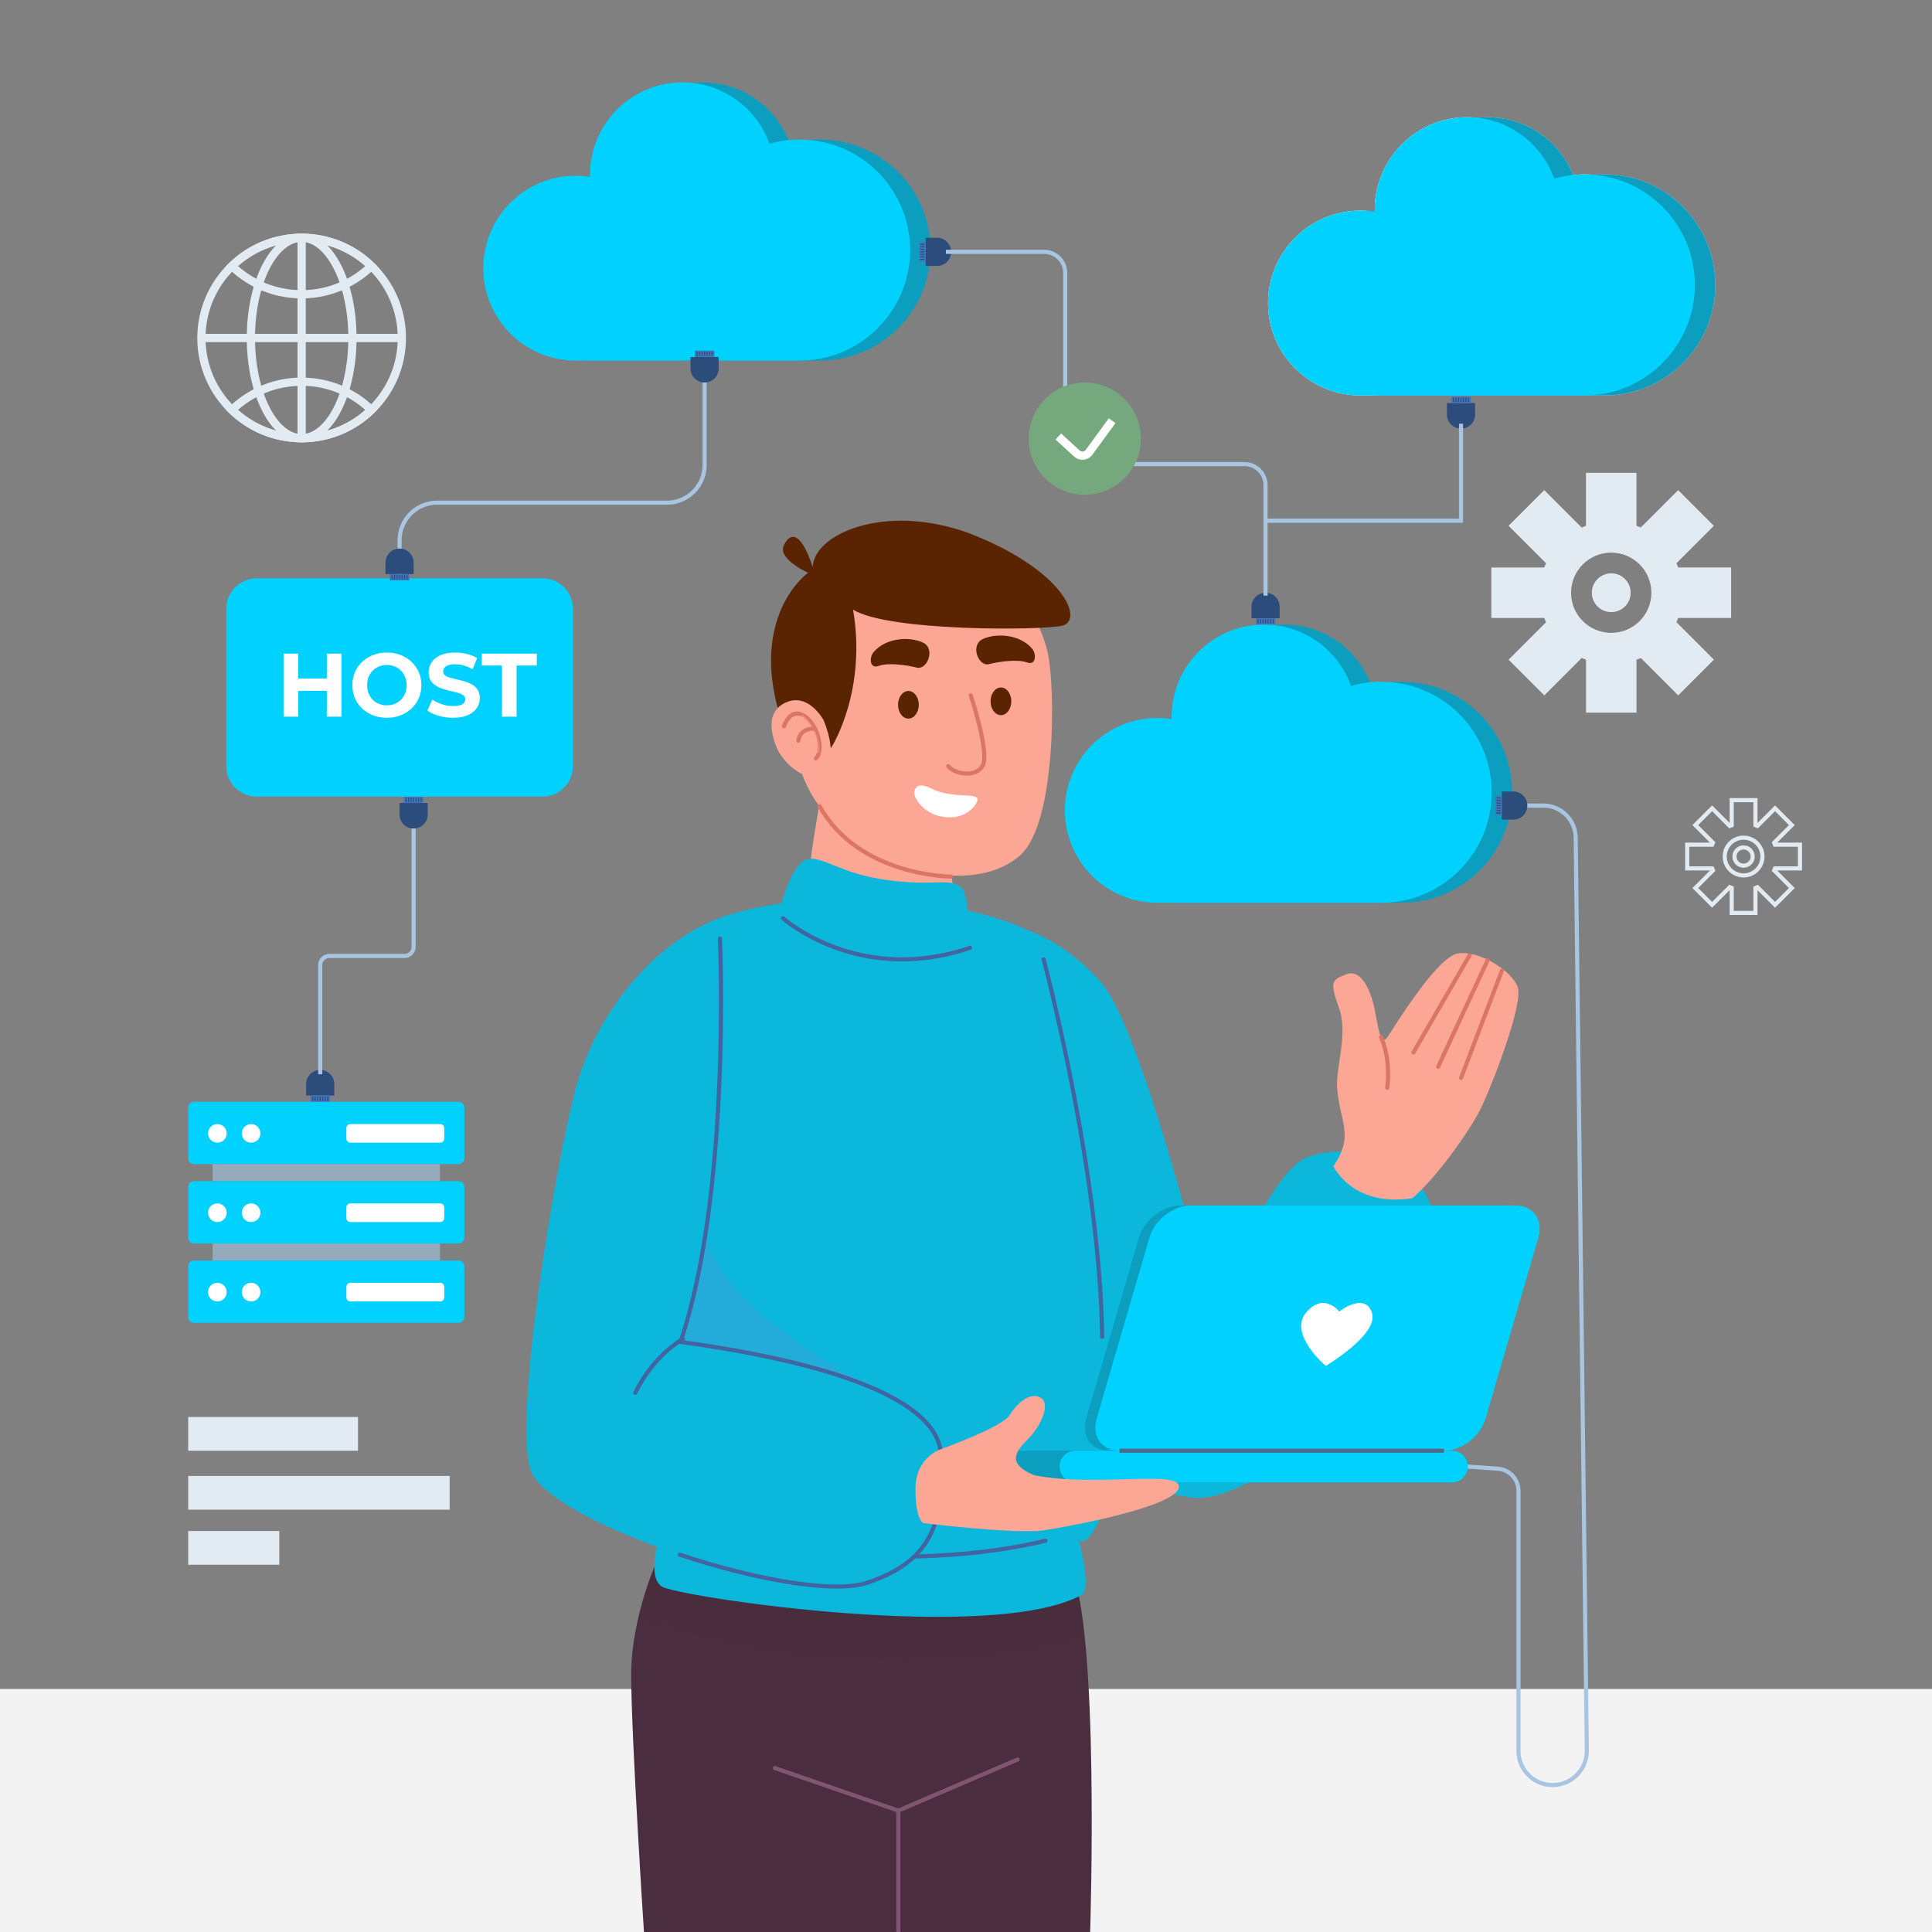 <svg width="192" height="192" viewBox="0 0 192 192" fill="none" xmlns="http://www.w3.org/2000/svg">
<rect x="0" y="0" width="192" height="192" fill="#808080" stroke="none"/>
<g clip-path="url(#clip0_188_526)">
<path d="M201.025 167.85H-9.02V199.325H201.025V167.85Z" fill="#F3F3F3"/>
<path d="M100.906 92.1C100.906 92.1 105.002 92.746 109.313 97.489C113.624 102.231 120.307 130.039 120.307 130.039C120.307 130.039 126.343 116.674 129.576 115.165C132.81 113.656 138.846 114.303 141.648 118.614C144.451 122.926 139.277 132.842 135.828 137.369C132.379 141.896 123.325 149.656 118.152 148.794C112.978 147.932 104.356 144.483 104.356 144.483L100.906 92.1Z" fill="#0CB7DC"/>
<path d="M65.498 154.635C65.498 154.635 62.727 160.429 62.727 166.476C62.727 172.523 63.995 191.999 63.995 191.999H108.337C108.337 191.999 109.336 161.437 106.313 155.642C95.227 157.658 65.498 154.635 65.498 154.635Z" fill="#4A2D3E"/>
<path opacity="0.25" d="M107.786 162.572C99.204 164.669 82.603 166.988 63.453 160.679C64.271 157.192 65.496 154.635 65.496 154.635C65.496 154.635 95.225 157.657 106.311 155.641C106.983 156.931 107.456 159.442 107.786 162.572Z" fill="#4A2D3E"/>
<path d="M81.677 89.382C81.677 89.382 69.781 89.903 67.821 93.934C65.86 97.965 61.827 147.329 62.807 149.848C63.788 152.368 65.503 152.871 65.503 152.871C65.503 152.871 64.278 156.65 65.748 157.658C67.219 158.666 98.832 163.453 107.654 158.414C108.389 157.155 107.164 152.871 107.164 152.871C107.164 152.871 107.654 154.383 109.37 150.856C111.085 147.329 109.938 105.566 104.973 94.808C103.45 91.51 92.705 88.879 81.677 89.382Z" fill="#0CB7DC"/>
<path opacity="0.25" d="M70.11 122.635C71.812 130.673 87.108 138.119 87.108 138.119C87.108 138.119 69.386 133.287 67.871 133.068L70.11 122.635Z" fill="#6B8BD1"/>
<path d="M80.998 90.606C83.615 94.314 92.683 95.763 94.058 94.617C94.728 94.06 94.826 91.824 94.755 89.672C94.676 87.403 94.4 85.223 94.4 85.223C94.4 85.223 88.285 83.693 84.351 81.308C83.589 80.849 82.109 79.439 81.571 78.92C80.998 83.044 79.623 88.658 80.998 90.606Z" fill="#FCA695"/>
<path opacity="0.46" d="M82.945 80.981C82.945 80.981 83.75 84.536 87.071 87.282C89.223 89.064 92.629 89.551 94.757 89.672C94.678 87.403 94.402 85.223 94.402 85.223C94.402 85.223 88.287 83.693 84.353 81.308L82.945 80.981Z" fill="#FCA695"/>
<path d="M104.133 64.917C104.889 68.316 104.976 81.8 101.395 84.992C96.125 89.689 83.324 85.91 79.857 77.316C76.915 70.026 77.233 57.599 85.296 55.274C95.1 52.447 102.573 57.912 104.133 64.917Z" fill="#FCA695"/>
<path d="M82.716 74.108C82.716 74.108 86.153 68.609 84.778 60.59C88.33 62.767 103.338 62.652 105.515 62.194C107.692 61.736 105.973 57.038 97.266 53.372C88.559 49.706 80.883 52.914 80.769 56.351C79.623 52.914 78.592 52.799 77.904 54.174C77.217 55.548 80.31 56.923 80.31 56.923C80.31 56.923 76.988 59.215 76.644 64.828C76.301 70.442 79.852 79.149 82.716 74.108Z" fill="#5A2402"/>
<path d="M96.469 69.096C96.469 69.096 98.359 74.767 97.672 76.056C96.984 77.344 94.836 76.915 94.234 76.142" stroke="#DB7665" stroke-width="0.409" stroke-miterlimit="10" stroke-linecap="round"/>
<path d="M102.566 64.456C101.306 62.995 98.957 62.909 97.669 63.511C96.38 64.112 97.239 66.26 98.27 66.003C99.301 65.745 101.105 65.487 102.05 65.831C102.996 66.175 103.005 64.964 102.566 64.456Z" fill="#5A2402"/>
<path d="M86.819 64.8C88.079 63.339 90.428 63.253 91.717 63.855C93.005 64.456 92.147 66.604 91.115 66.346C90.084 66.089 88.28 65.831 87.335 66.174C86.39 66.518 86.381 65.308 86.819 64.8Z" fill="#5A2402"/>
<path d="M98.441 69.697C98.441 70.456 98.903 71.072 99.472 71.072C100.042 71.072 100.503 70.456 100.503 69.697C100.503 68.938 100.042 68.322 99.472 68.322C98.903 68.322 98.441 68.937 98.441 69.697Z" fill="#5A2402"/>
<path d="M89.246 70.041C89.246 70.8 89.708 71.415 90.277 71.415C90.847 71.415 91.308 70.8 91.308 70.041C91.308 69.282 90.847 68.666 90.277 68.666C89.708 68.666 89.246 69.281 89.246 70.041Z" fill="#5A2402"/>
<path d="M96.294 79.064C96.294 79.064 93.974 79.064 92.771 78.463C91.568 77.861 91.053 77.947 90.881 78.634C90.709 79.322 91.826 80.782 93.459 81.126C95.091 81.47 96.294 80.869 96.895 80.009C97.497 79.15 96.895 79.15 96.294 79.064Z" fill="white"/>
<path d="M81.86 71.588C81.86 71.588 80.399 68.839 78.165 69.784C76.21 70.61 76.533 72.619 77.134 74.166C77.735 75.713 79.54 77.259 80.829 77.173C82.118 77.088 83.407 75.455 81.86 71.588Z" fill="#FCA695"/>
<path d="M81.085 75.368C81.916 74.595 81.262 71.869 79.797 71.072C78.479 70.356 77.906 72.189 77.906 72.189" stroke="#DB7665" stroke-width="0.409" stroke-miterlimit="10" stroke-linecap="round"/>
<path opacity="0.46" d="M81.43 74.767C81.43 74.767 79.282 75.712 78.766 72.705C78.422 71.072 79.797 71.072 79.797 71.072C79.797 71.072 81.516 72.361 81.43 74.767Z" fill="#FCA695"/>
<path d="M81.001 72.419C81.001 72.419 79.512 72.247 79.34 73.622" stroke="#DB7665" stroke-width="0.409" stroke-miterlimit="10" stroke-linecap="round"/>
<path d="M94.518 87.112C94.518 87.112 85.352 87.112 81.457 80.123" stroke="#DB7665" stroke-width="0.409" stroke-miterlimit="10" stroke-linecap="round"/>
<path d="M77.086 92.153C77.086 92.153 78.263 85.763 80.333 85.364C81.74 85.094 83.57 86.822 88.093 87.453C93.079 88.149 94.434 87.091 95.622 88.31C96.591 89.304 96.183 96.725 96.183 96.725C96.183 96.725 82.629 98.703 77.086 92.153Z" fill="#0CB7DC"/>
<path d="M77.809 91.256C77.809 91.256 85.323 97.973 96.403 94.186" stroke="#4264A0" stroke-width="0.409" stroke-miterlimit="10" stroke-linecap="round"/>
<path d="M65.746 152.549C65.746 152.549 87.907 157.037 103.896 153.11" stroke="#4264A0" stroke-width="0.409" stroke-miterlimit="10" stroke-linecap="round"/>
<path d="M71.196 91.373C64.923 93.782 59.115 100.813 57.145 108.413C55.174 116.013 51.018 140.676 52.707 146.024C54.396 151.373 79.449 159.536 86.205 157.284C92.96 155.032 93.805 150.81 93.523 144.617C93.242 138.424 80.012 135.046 67.626 133.357C72.693 118.439 71.196 91.373 71.196 91.373Z" fill="#0CB7DC"/>
<path d="M67.555 154.505C74.873 156.933 82.826 158.411 86.203 157.285C92.959 155.033 93.803 150.811 93.522 144.618C93.24 138.425 80.01 135.047 67.625 133.358C72.692 118.439 71.543 93.266 71.543 93.266" stroke="#4264A0" stroke-width="0.409" stroke-miterlimit="10" stroke-linecap="round"/>
<path d="M67.871 133.068C64.692 134.947 63.129 138.42 63.129 138.42" stroke="#4264A0" stroke-width="0.409" stroke-miterlimit="10" stroke-linecap="round"/>
<path d="M110.214 144.171H142.466C144.233 144.171 146.084 142.737 146.599 140.97L151.839 122.998C152.354 121.23 151.339 119.797 149.571 119.797H117.319C115.552 119.797 113.701 121.23 113.186 122.998L107.947 140.97C107.431 142.737 108.447 144.171 110.214 144.171Z" fill="#0C9EBF"/>
<path d="M111.253 144.171H143.505C145.272 144.171 147.123 142.737 147.638 140.97L152.877 122.998C153.393 121.23 152.377 119.797 150.61 119.797H118.359C116.591 119.797 114.74 121.23 114.225 122.998L108.986 140.97C108.47 142.737 109.485 144.171 111.253 144.171Z" fill="#00D1FF"/>
<path d="M97.978 144.17H144.293C145.163 144.17 145.868 144.875 145.868 145.745C145.868 146.615 145.163 147.32 144.293 147.32H97.978C97.108 147.32 96.402 146.615 96.402 145.745C96.402 144.875 97.108 144.17 97.978 144.17Z" fill="#0C9EBF"/>
<path d="M106.872 144.17H144.293C145.163 144.17 145.868 144.875 145.868 145.745C145.868 146.615 145.163 147.32 144.293 147.32H106.872C106.002 147.32 105.297 146.615 105.297 145.745C105.297 144.875 106.002 144.17 106.872 144.17Z" fill="#00D1FF"/>
<path d="M143.505 144.17H111.254" stroke="#4E6989" stroke-width="0.409" stroke-miterlimit="10"/>
<path d="M131.755 135.744C131.755 135.744 137.047 132.596 136.343 130.468C135.64 128.34 133.094 130.335 133.094 130.335C133.094 130.335 131.537 128.34 129.779 130.468C128.021 132.596 131.755 135.744 131.755 135.744Z" fill="white"/>
<path d="M93.516 144.014C93.516 144.014 90.993 144.808 90.977 147.931C90.961 151.053 91.764 151.365 91.764 151.365C91.764 151.365 100.975 152.492 103.719 152.083C106.465 151.673 116.779 149.731 117.143 147.847C117.507 145.964 108.967 147.856 102.76 146.603C99.822 145.374 101.111 144.079 102.258 142.912C103.405 141.745 104.469 139.489 103.408 138.893C102.347 138.299 101.064 139.458 100.325 140.645C99.586 141.831 93.516 144.014 93.516 144.014Z" fill="#FCA695"/>
<path d="M103.711 95.334C103.711 95.334 109.315 116.244 109.531 132.842" stroke="#4264A0" stroke-width="0.409" stroke-miterlimit="10" stroke-linecap="round"/>
<path d="M132.511 115.893C132.511 115.893 134.381 120.007 140.365 119.072C142.609 117.202 145.975 112.527 147.097 110.283C148.219 108.039 151.398 99.811 150.837 98.127C150.276 96.444 146.91 94.387 144.853 94.761C142.796 95.135 138.682 101.868 137.934 102.99C137.186 104.112 136.999 102.242 136.625 100.372C136.251 98.501 135.316 96.257 133.82 96.818C132.323 97.379 132.136 97.566 133.072 100.185C134.007 102.803 132.698 106.169 132.885 108.226C133.072 110.283 133.633 111.405 133.633 112.901C133.633 114.397 132.511 115.893 132.511 115.893Z" fill="#FCA695"/>
<path d="M137.246 103.066C138.289 105.437 137.862 108.11 137.862 108.11" stroke="#DB7665" stroke-width="0.409" stroke-miterlimit="10" stroke-linecap="round"/>
<path d="M146.043 94.947L140.469 104.585" stroke="#DB7665" stroke-width="0.409" stroke-miterlimit="10" stroke-linecap="round"/>
<path d="M147.839 95.42L142.926 106.002" stroke="#DB7665" stroke-width="0.409" stroke-miterlimit="10" stroke-linecap="round"/>
<path d="M149.258 96.459L145.195 107.136" stroke="#DB7665" stroke-width="0.409" stroke-miterlimit="10" stroke-linecap="round"/>
<path d="M77.004 175.706L89.276 179.938L101.125 174.859" stroke="#7F5571" stroke-width="0.409" stroke-miterlimit="10" stroke-linecap="round"/>
<path d="M89.277 179.938V191.913" stroke="#7F5571" stroke-width="0.409" stroke-miterlimit="10" stroke-linecap="round"/>
<path d="M159.482 17.331C158.443 17.331 157.44 17.479 156.487 17.748C155.219 14.194 151.826 11.65 147.836 11.65C142.764 11.65 138.652 15.762 138.652 20.835C138.652 20.903 138.655 20.971 138.657 21.04C138.192 20.968 137.716 20.93 137.231 20.93C132.159 20.93 128.047 25.041 128.047 30.114C128.047 35.186 132.159 39.298 137.231 39.298C142.304 39.298 153.983 39.298 159.482 39.298C165.548 39.298 170.466 34.381 170.466 28.315C170.466 22.249 165.548 17.331 159.482 17.331Z" fill="#DCDDDE"/>
<path d="M157.451 17.332C156.412 17.332 155.409 17.479 154.456 17.748C153.188 14.194 149.794 11.65 145.805 11.65C140.732 11.65 136.621 15.762 136.621 20.835C136.621 20.904 136.624 20.972 136.626 21.04C136.161 20.968 135.685 20.93 135.2 20.93C130.127 20.93 126.016 25.042 126.016 30.114C126.016 35.187 130.127 39.299 135.2 39.299C140.272 39.299 151.952 39.299 157.451 39.299C163.517 39.299 168.435 34.381 168.435 28.315C168.435 22.249 163.517 17.332 157.451 17.332Z" fill="white"/>
<path d="M159.482 17.331C158.443 17.331 157.44 17.479 156.487 17.748C155.219 14.194 151.826 11.65 147.836 11.65C142.764 11.65 138.652 15.762 138.652 20.835C138.652 20.903 138.655 20.971 138.657 21.04C138.192 20.968 137.716 20.93 137.231 20.93C132.159 20.93 128.047 25.041 128.047 30.114C128.047 35.186 132.159 39.298 137.231 39.298C142.304 39.298 153.983 39.298 159.482 39.298C165.548 39.298 170.466 34.381 170.466 28.315C170.466 22.249 165.548 17.331 159.482 17.331Z" fill="#0C9EBF"/>
<path d="M157.451 17.332C156.412 17.332 155.409 17.479 154.456 17.748C153.188 14.194 149.794 11.65 145.805 11.65C140.732 11.65 136.621 15.762 136.621 20.835C136.621 20.904 136.624 20.972 136.626 21.04C136.161 20.968 135.685 20.93 135.2 20.93C130.127 20.93 126.016 25.042 126.016 30.114C126.016 35.187 130.127 39.299 135.2 39.299C140.272 39.299 151.952 39.299 157.451 39.299C163.517 39.299 168.435 34.381 168.435 28.315C168.435 22.249 163.517 17.332 157.451 17.332Z" fill="#00D1FF"/>
<path d="M139.291 67.752C138.252 67.752 137.248 67.899 136.296 68.168C135.028 64.614 131.634 62.07 127.645 62.07C122.572 62.07 118.46 66.182 118.46 71.255C118.46 71.324 118.464 71.391 118.465 71.46C118.001 71.388 117.525 71.35 117.04 71.35C111.968 71.35 107.855 75.462 107.855 80.534C107.855 85.606 111.967 89.719 117.04 89.719C122.112 89.719 133.792 89.719 139.291 89.719C145.357 89.719 150.274 84.801 150.274 78.735C150.274 72.669 145.357 67.752 139.291 67.752Z" fill="#0C9EBF"/>
<path d="M137.26 67.752C136.221 67.752 135.217 67.899 134.265 68.168C132.997 64.614 129.603 62.07 125.614 62.07C120.541 62.07 116.429 66.182 116.429 71.255C116.429 71.324 116.433 71.391 116.434 71.46C115.97 71.388 115.494 71.35 115.009 71.35C109.936 71.35 105.824 75.462 105.824 80.534C105.824 85.606 109.936 89.719 115.009 89.719C120.081 89.719 131.761 89.719 137.26 89.719C143.326 89.719 148.243 84.801 148.243 78.735C148.243 72.669 143.326 67.752 137.26 67.752Z" fill="#00D1FF"/>
<path d="M81.494 13.869C80.455 13.869 79.451 14.016 78.499 14.285C77.231 10.732 73.837 8.188 69.848 8.188C64.775 8.188 60.663 12.299 60.663 17.372C60.663 17.441 60.667 17.509 60.669 17.578C60.204 17.505 59.728 17.467 59.243 17.467C54.171 17.467 50.059 21.579 50.059 26.651C50.059 31.724 54.17 35.836 59.243 35.836C64.316 35.836 75.995 35.836 81.494 35.836C87.56 35.836 92.478 30.918 92.478 24.852C92.477 18.786 87.56 13.869 81.494 13.869Z" fill="#0C9EBF"/>
<path d="M79.462 13.869C78.424 13.869 77.42 14.016 76.468 14.285C75.2 10.732 71.805 8.188 67.816 8.188C62.744 8.188 58.632 12.299 58.632 17.372C58.632 17.441 58.636 17.509 58.637 17.578C58.173 17.505 57.697 17.467 57.212 17.467C52.139 17.467 48.027 21.579 48.027 26.651C48.027 31.724 52.139 35.836 57.212 35.836C62.284 35.836 73.964 35.836 79.463 35.836C85.529 35.836 90.446 30.918 90.446 24.852C90.446 18.786 85.528 13.869 79.462 13.869Z" fill="#00D1FF"/>
<path d="M145.871 145.746L148.855 145.958C150.009 146.04 150.904 147 150.904 148.158V174.003C150.904 175.878 152.424 177.398 154.299 177.398C156.19 177.398 157.717 175.853 157.694 173.962L156.591 83.242C156.569 81.475 155.132 80.055 153.365 80.055H150.904" stroke="#A8C5E2" stroke-width="0.409" stroke-miterlimit="10"/>
<path d="M150.384 81.455H149.246V78.654H150.384C151.157 78.654 151.784 79.281 151.784 80.055C151.784 80.829 151.157 81.455 150.384 81.455Z" fill="#2C4C7C"/>
<path d="M149.245 79.08H148.617V81.029H149.245V79.08Z" fill="#4375BB"/>
<path d="M149.148 79.26H148.715V79.358H149.148V79.26Z" fill="#2C4C7C"/>
<path d="M149.148 79.508H148.715V79.606H149.148V79.508Z" fill="#2C4C7C"/>
<path d="M149.148 79.756H148.715V79.854H149.148V79.756Z" fill="#2C4C7C"/>
<path d="M149.148 80.006H148.715V80.104H149.148V80.006Z" fill="#2C4C7C"/>
<path d="M149.148 80.252H148.715V80.35H149.148V80.252Z" fill="#2C4C7C"/>
<path d="M149.148 80.502H148.715V80.6H149.148V80.502Z" fill="#2C4C7C"/>
<path d="M149.148 80.75H148.715V80.849H149.148V80.75Z" fill="#2C4C7C"/>
<path d="M127.172 60.303V61.441H124.371V60.303C124.371 59.529 124.998 58.902 125.772 58.902C126.545 58.902 127.172 59.529 127.172 60.303Z" fill="#2C4C7C"/>
<path d="M124.797 61.44V62.068H126.746V61.44H124.797Z" fill="#4375BB"/>
<path d="M124.977 61.538V61.971H125.075V61.538H124.977Z" fill="#2C4C7C"/>
<path d="M125.223 61.538V61.971H125.321V61.538H125.223Z" fill="#2C4C7C"/>
<path d="M125.473 61.538V61.971H125.571V61.538H125.473Z" fill="#2C4C7C"/>
<path d="M125.723 61.538V61.971H125.821V61.538H125.723Z" fill="#2C4C7C"/>
<path d="M125.969 61.538V61.971H126.067V61.538H125.969Z" fill="#2C4C7C"/>
<path d="M126.219 61.538V61.971H126.317V61.538H126.219Z" fill="#2C4C7C"/>
<path d="M126.469 61.538V61.971H126.567V61.538H126.469Z" fill="#2C4C7C"/>
<path d="M146.594 41.191V40.053H143.793V41.191C143.793 41.964 144.42 42.591 145.193 42.591C145.967 42.591 146.594 41.964 146.594 41.191Z" fill="#2C4C7C"/>
<path d="M146.168 40.052V39.424H144.219V40.052H146.168Z" fill="#4375BB"/>
<path d="M144.496 39.955V39.522H144.398V39.955H144.496Z" fill="#2C4C7C"/>
<path d="M144.746 39.955V39.522H144.648V39.955H144.746Z" fill="#2C4C7C"/>
<path d="M144.992 39.955V39.522H144.894V39.955H144.992Z" fill="#2C4C7C"/>
<path d="M145.242 39.955V39.522H145.144V39.955H145.242Z" fill="#2C4C7C"/>
<path d="M145.492 39.955V39.522H145.394V39.955H145.492Z" fill="#2C4C7C"/>
<path d="M145.738 39.955V39.522H145.64V39.955H145.738Z" fill="#2C4C7C"/>
<path d="M145.988 39.955V39.522H145.89V39.955H145.988Z" fill="#2C4C7C"/>
<path d="M93.122 26.428H91.984V23.627H93.122C93.895 23.627 94.523 24.254 94.523 25.027C94.523 25.801 93.895 26.428 93.122 26.428Z" fill="#2C4C7C"/>
<path d="M91.984 24.053H91.356V26.002H91.984V24.053Z" fill="#4375BB"/>
<path d="M91.886 24.234H91.453V24.333H91.886V24.234Z" fill="#2C4C7C"/>
<path d="M91.886 24.482H91.453V24.581H91.886V24.482Z" fill="#2C4C7C"/>
<path d="M91.886 24.73H91.453V24.829H91.886V24.73Z" fill="#2C4C7C"/>
<path d="M91.886 24.98H91.453V25.079H91.886V24.98Z" fill="#2C4C7C"/>
<path d="M91.886 25.229H91.453V25.327H91.886V25.229Z" fill="#2C4C7C"/>
<path d="M91.886 25.477H91.453V25.575H91.886V25.477Z" fill="#2C4C7C"/>
<path d="M91.886 25.725H91.453V25.823H91.886V25.725Z" fill="#2C4C7C"/>
<path d="M94.004 25.029H103.767C104.923 25.029 105.86 25.966 105.86 27.122V44.028C105.86 45.184 106.797 46.121 107.953 46.121H123.675C124.831 46.121 125.768 47.058 125.768 48.214V59.191" stroke="#A8C5E2" stroke-width="0.409" stroke-miterlimit="10"/>
<path d="M145.193 42.109V51.747H125.719" stroke="#A8C5E2" stroke-width="0.409" stroke-miterlimit="10"/>
<path d="M53.905 79.169H25.519C23.843 79.169 22.484 77.811 22.484 76.135V60.509C22.484 58.833 23.843 57.475 25.519 57.475H53.905C55.581 57.475 56.939 58.833 56.939 60.509V76.135C56.939 77.811 55.581 79.169 53.905 79.169Z" fill="#00D1FF"/>
<path d="M32.479 64.957H33.929V71.225H32.479V64.957ZM29.631 71.225H28.181V64.957H29.631V71.225ZM32.586 68.655H29.524V67.428H32.586V68.655ZM38.456 71.332C37.961 71.332 37.501 71.251 37.078 71.09C36.66 70.929 36.296 70.702 35.985 70.41C35.681 70.117 35.442 69.774 35.269 69.38C35.102 68.986 35.018 68.556 35.018 68.091C35.018 67.625 35.102 67.195 35.269 66.801C35.442 66.407 35.684 66.064 35.994 65.772C36.304 65.479 36.669 65.252 37.087 65.091C37.504 64.93 37.958 64.849 38.447 64.849C38.943 64.849 39.397 64.93 39.809 65.091C40.226 65.252 40.588 65.479 40.892 65.772C41.202 66.064 41.444 66.407 41.617 66.801C41.79 67.189 41.877 67.619 41.877 68.091C41.877 68.556 41.79 68.989 41.617 69.389C41.444 69.783 41.202 70.126 40.892 70.419C40.588 70.705 40.226 70.929 39.809 71.09C39.397 71.251 38.946 71.332 38.456 71.332ZM38.447 70.096C38.728 70.096 38.985 70.049 39.218 69.953C39.456 69.858 39.665 69.72 39.844 69.541C40.023 69.362 40.161 69.15 40.256 68.906C40.358 68.661 40.408 68.389 40.408 68.091C40.408 67.792 40.358 67.521 40.256 67.276C40.161 67.031 40.023 66.819 39.844 66.64C39.671 66.461 39.465 66.324 39.227 66.228C38.988 66.133 38.728 66.085 38.447 66.085C38.167 66.085 37.907 66.133 37.669 66.228C37.436 66.324 37.23 66.461 37.051 66.64C36.872 66.819 36.731 67.031 36.63 67.276C36.534 67.521 36.487 67.792 36.487 68.091C36.487 68.383 36.534 68.655 36.63 68.906C36.731 69.15 36.869 69.362 37.042 69.541C37.221 69.72 37.43 69.858 37.669 69.953C37.907 70.049 38.167 70.096 38.447 70.096ZM45.026 71.332C44.525 71.332 44.045 71.266 43.585 71.135C43.125 70.998 42.755 70.822 42.475 70.607L42.967 69.514C43.236 69.705 43.552 69.864 43.916 69.989C44.286 70.108 44.659 70.168 45.035 70.168C45.322 70.168 45.552 70.141 45.725 70.087C45.904 70.028 46.035 69.947 46.119 69.846C46.203 69.744 46.244 69.628 46.244 69.496C46.244 69.329 46.179 69.198 46.047 69.103C45.916 69.001 45.743 68.92 45.528 68.861C45.313 68.795 45.074 68.735 44.812 68.682C44.555 68.622 44.295 68.55 44.033 68.467C43.776 68.383 43.54 68.276 43.325 68.144C43.11 68.013 42.934 67.84 42.797 67.625C42.666 67.41 42.6 67.136 42.6 66.801C42.6 66.443 42.696 66.118 42.886 65.825C43.084 65.527 43.376 65.291 43.764 65.118C44.158 64.939 44.65 64.849 45.241 64.849C45.635 64.849 46.023 64.897 46.405 64.993C46.788 65.082 47.125 65.219 47.417 65.404L46.969 66.506C46.677 66.339 46.385 66.216 46.092 66.139C45.8 66.055 45.513 66.013 45.233 66.013C44.952 66.013 44.722 66.046 44.543 66.112C44.364 66.177 44.236 66.264 44.158 66.371C44.08 66.473 44.042 66.592 44.042 66.73C44.042 66.891 44.107 67.022 44.239 67.124C44.37 67.219 44.543 67.297 44.758 67.356C44.973 67.416 45.209 67.476 45.465 67.535C45.728 67.595 45.988 67.664 46.244 67.742C46.507 67.819 46.746 67.924 46.961 68.055C47.175 68.186 47.349 68.359 47.48 68.574C47.617 68.789 47.686 69.061 47.686 69.389C47.686 69.741 47.587 70.064 47.39 70.356C47.193 70.649 46.898 70.884 46.504 71.063C46.116 71.243 45.623 71.332 45.026 71.332ZM49.888 71.225V66.139H47.882V64.957H53.344V66.139H51.339V71.225H49.888Z" fill="white"/>
<path d="M70.023 35.836V46.225C70.023 48.284 68.353 49.955 66.293 49.955H43.441C41.381 49.955 39.711 51.624 39.711 53.684V57.475" stroke="#A8C5E2" stroke-width="0.409" stroke-miterlimit="10"/>
<path d="M68.621 36.614V35.477H71.422V36.614C71.422 37.388 70.795 38.015 70.021 38.015C69.248 38.014 68.621 37.388 68.621 36.614Z" fill="#2C4C7C"/>
<path d="M70.996 35.476V34.848H69.047V35.476H70.996Z" fill="#4375BB"/>
<path d="M70.816 35.379V34.945H70.718V35.379H70.816Z" fill="#2C4C7C"/>
<path d="M70.566 35.379V34.945H70.468V35.379H70.566Z" fill="#2C4C7C"/>
<path d="M70.32 35.379V34.945H70.222V35.379H70.32Z" fill="#2C4C7C"/>
<path d="M70.07 35.379V34.945H69.972V35.379H70.07Z" fill="#2C4C7C"/>
<path d="M69.82 35.379V34.945H69.722V35.379H69.82Z" fill="#2C4C7C"/>
<path d="M69.574 35.379V34.945H69.476V35.379H69.574Z" fill="#2C4C7C"/>
<path d="M69.324 35.379V34.945H69.226V35.379H69.324Z" fill="#2C4C7C"/>
<path d="M41.109 55.914V57.052H38.309V55.914C38.309 55.141 38.936 54.514 39.709 54.514C40.482 54.514 41.109 55.141 41.109 55.914Z" fill="#2C4C7C"/>
<path d="M38.734 57.051V57.68H40.684V57.051H38.734Z" fill="#4375BB"/>
<path d="M38.914 57.151V57.584H39.012V57.151H38.914Z" fill="#2C4C7C"/>
<path d="M39.16 57.151V57.584H39.258V57.151H39.16Z" fill="#2C4C7C"/>
<path d="M39.41 57.151V57.584H39.508V57.151H39.41Z" fill="#2C4C7C"/>
<path d="M39.66 57.151V57.584H39.758V57.151H39.66Z" fill="#2C4C7C"/>
<path d="M39.906 57.151V57.584H40.005V57.151H39.906Z" fill="#2C4C7C"/>
<path d="M40.156 57.151V57.584H40.255V57.151H40.156Z" fill="#2C4C7C"/>
<path d="M40.406 57.151V57.584H40.505V57.151H40.406Z" fill="#2C4C7C"/>
<path d="M111.747 47.535C113.925 45.357 113.925 41.826 111.747 39.649C109.57 37.471 106.039 37.471 103.861 39.649C101.683 41.826 101.683 45.357 103.861 47.535C106.039 49.713 109.57 49.713 111.747 47.535Z" fill="#76A87E"/>
<path d="M105.176 43.38L107.024 45.073C107.38 45.399 107.94 45.343 108.225 44.954L110.522 41.81" stroke="white" stroke-width="0.819" stroke-miterlimit="10"/>
<path d="M45.567 115.686H19.282C18.962 115.686 18.703 115.427 18.703 115.107V110.077C18.703 109.757 18.962 109.498 19.282 109.498H45.567C45.887 109.498 46.147 109.757 46.147 110.077V115.107C46.147 115.427 45.887 115.686 45.567 115.686Z" fill="#00D1FF"/>
<path d="M43.719 115.686H21.133V117.387H43.719V115.686Z" fill="#96AABC"/>
<path d="M43.719 123.574H21.133V125.275H43.719V123.574Z" fill="#96AABC"/>
<path d="M43.749 113.558H34.821C34.6 113.558 34.422 113.379 34.422 113.159V112.106C34.422 111.886 34.601 111.707 34.821 111.707H43.749C43.97 111.707 44.148 111.886 44.148 112.106V113.159C44.148 113.379 43.969 113.558 43.749 113.558Z" fill="white"/>
<path d="M22.527 112.633C22.527 113.144 22.113 113.559 21.602 113.559C21.09 113.559 20.676 113.144 20.676 112.633C20.676 112.122 21.09 111.707 21.602 111.707C22.113 111.707 22.527 112.122 22.527 112.633Z" fill="white"/>
<path d="M25.879 112.633C25.879 113.144 25.465 113.559 24.953 113.559C24.442 113.559 24.027 113.144 24.027 112.633C24.027 112.122 24.442 111.707 24.953 111.707C25.465 111.707 25.879 112.122 25.879 112.633Z" fill="white"/>
<path d="M45.567 123.574H19.282C18.962 123.574 18.703 123.315 18.703 122.995V117.966C18.703 117.646 18.962 117.386 19.282 117.386H45.567C45.887 117.386 46.147 117.646 46.147 117.966V122.995C46.147 123.315 45.887 123.574 45.567 123.574Z" fill="#00D1FF"/>
<path d="M43.749 121.447H34.821C34.6 121.447 34.422 121.268 34.422 121.047V119.995C34.422 119.774 34.601 119.595 34.821 119.595H43.749C43.97 119.595 44.148 119.774 44.148 119.995V121.047C44.148 121.268 43.969 121.447 43.749 121.447Z" fill="white"/>
<path d="M22.527 120.521C22.527 121.032 22.113 121.447 21.602 121.447C21.09 121.447 20.676 121.033 20.676 120.521C20.676 120.01 21.09 119.595 21.602 119.595C22.113 119.595 22.527 120.01 22.527 120.521Z" fill="white"/>
<path d="M25.879 120.521C25.879 121.032 25.465 121.447 24.953 121.447C24.442 121.447 24.027 121.033 24.027 120.521C24.027 120.01 24.442 119.595 24.953 119.595C25.465 119.595 25.879 120.01 25.879 120.521Z" fill="white"/>
<path d="M45.567 131.463H19.282C18.962 131.463 18.703 131.204 18.703 130.884V125.854C18.703 125.535 18.962 125.275 19.282 125.275H45.567C45.887 125.275 46.147 125.535 46.147 125.854V130.884C46.147 131.204 45.887 131.463 45.567 131.463Z" fill="#00D1FF"/>
<path d="M43.749 129.336H34.821C34.6 129.336 34.422 129.157 34.422 128.936V127.884C34.422 127.663 34.601 127.484 34.821 127.484H43.749C43.97 127.484 44.148 127.663 44.148 127.884V128.936C44.148 129.157 43.969 129.336 43.749 129.336Z" fill="white"/>
<path d="M22.527 128.41C22.527 128.921 22.113 129.336 21.602 129.336C21.09 129.336 20.676 128.922 20.676 128.41C20.676 127.899 21.09 127.484 21.602 127.484C22.113 127.484 22.527 127.899 22.527 128.41Z" fill="white"/>
<path d="M24.953 129.336C25.465 129.336 25.879 128.922 25.879 128.41C25.879 127.899 25.465 127.484 24.953 127.484C24.442 127.484 24.027 127.899 24.027 128.41C24.027 128.922 24.442 129.336 24.953 129.336Z" fill="white"/>
<path d="M33.223 107.732V108.87H30.422V107.732C30.422 106.959 31.049 106.332 31.822 106.332C32.596 106.332 33.223 106.959 33.223 107.732Z" fill="#2C4C7C"/>
<path d="M30.848 108.87V109.498H32.797V108.87H30.848Z" fill="#4375BB"/>
<path d="M31.027 108.969V109.402H31.126V108.969H31.027Z" fill="#2C4C7C"/>
<path d="M31.273 108.969V109.402H31.372V108.969H31.273Z" fill="#2C4C7C"/>
<path d="M31.523 108.969V109.402H31.622V108.969H31.523Z" fill="#2C4C7C"/>
<path d="M31.773 108.969V109.402H31.872V108.969H31.773Z" fill="#2C4C7C"/>
<path d="M32.02 108.969V109.402H32.118V108.969H32.02Z" fill="#2C4C7C"/>
<path d="M32.27 108.969V109.402H32.368V108.969H32.27Z" fill="#2C4C7C"/>
<path d="M32.52 108.969V109.402H32.618V108.969H32.52Z" fill="#2C4C7C"/>
<path d="M31.82 106.757V95.909C31.82 95.408 32.227 95.001 32.728 95.001H40.197C40.698 95.001 41.105 94.595 41.105 94.093V81.068" stroke="#A8C5E2" stroke-width="0.409" stroke-miterlimit="10"/>
<path d="M39.703 80.937V79.799H42.504V80.937C42.504 81.71 41.877 82.337 41.104 82.337C40.33 82.337 39.703 81.71 39.703 80.937Z" fill="#2C4C7C"/>
<path d="M42.078 79.798V79.17H40.129V79.798H42.078Z" fill="#4375BB"/>
<path d="M41.898 79.701V79.268H41.8V79.701H41.898Z" fill="#2C4C7C"/>
<path d="M41.648 79.701V79.268H41.55V79.701H41.648Z" fill="#2C4C7C"/>
<path d="M41.402 79.701V79.268H41.304V79.701H41.402Z" fill="#2C4C7C"/>
<path d="M41.152 79.701V79.268H41.054V79.701H41.152Z" fill="#2C4C7C"/>
<path d="M40.902 79.701V79.268H40.804V79.701H40.902Z" fill="#2C4C7C"/>
<path d="M40.656 79.701V79.268H40.558V79.701H40.656Z" fill="#2C4C7C"/>
<path d="M40.406 79.701V79.268H40.308V79.701H40.406Z" fill="#2C4C7C"/>
<path d="M160.125 51.799C156.198 51.799 153.012 54.979 153.012 58.905C153.012 62.831 156.198 66.018 160.125 66.018C164.051 66.018 167.231 62.831 167.231 58.905C167.231 54.979 164.051 51.799 160.125 51.799ZM160.125 62.891C157.918 62.891 156.131 61.112 156.131 58.905C156.131 56.705 157.918 54.919 160.125 54.919C162.324 54.919 164.111 56.706 164.111 58.905C164.111 61.112 162.324 62.891 160.125 62.891Z" fill="#E2EAF2"/>
<path d="M162.053 58.904C162.053 59.971 161.19 60.831 160.126 60.831C159.059 60.831 158.195 59.971 158.195 58.904C158.195 57.84 159.059 56.977 160.126 56.977C161.189 56.977 162.053 57.841 162.053 58.904Z" fill="#E2EAF2"/>
<path d="M162.629 46.99H157.613V53.44H162.629V46.99Z" fill="#E2EAF2"/>
<path d="M153.469 48.707L149.922 52.254L154.482 56.815L158.029 53.267L153.469 48.707Z" fill="#E2EAF2"/>
<path d="M148.207 56.398V61.414H154.657V56.398H148.207Z" fill="#E2EAF2"/>
<path d="M149.922 65.558L153.469 69.106L158.029 64.545L154.482 60.998L149.922 65.558Z" fill="#E2EAF2"/>
<path d="M157.617 70.822H162.633V64.373H157.617V70.822Z" fill="#E2EAF2"/>
<path d="M166.777 69.104L170.324 65.557L165.764 60.996L162.217 64.543L166.777 69.104Z" fill="#E2EAF2"/>
<path d="M172.039 61.413V56.397H165.589V61.413H172.039Z" fill="#E2EAF2"/>
<path d="M170.32 52.254L166.773 48.707L162.213 53.268L165.76 56.815L170.32 52.254Z" fill="#E2EAF2"/>
<path d="M172.367 85.121C172.367 85.623 172.773 86.027 173.275 86.027C173.775 86.027 174.181 85.623 174.181 85.121C174.181 84.621 173.775 84.215 173.275 84.215C172.773 84.215 172.367 84.621 172.367 85.121Z" stroke="#E2EAF2" stroke-width="0.409" stroke-miterlimit="10"/>
<path d="M178.879 86.302V83.943H176.401C176.376 83.876 176.349 83.811 176.32 83.746L178.071 81.995L176.403 80.327L174.651 82.079C174.587 82.049 174.521 82.023 174.454 81.998V79.519H172.096V81.999C172.029 82.024 171.963 82.05 171.899 82.079L170.147 80.327L168.479 81.995L170.23 83.747C170.201 83.811 170.175 83.877 170.149 83.944H167.672V86.302H170.15C170.176 86.369 170.202 86.435 170.231 86.499L168.479 88.251L170.147 89.919L171.899 88.167C171.963 88.196 172.029 88.223 172.096 88.248V90.726H174.455V88.249C174.522 88.224 174.588 88.197 174.652 88.168L176.403 89.919L178.071 88.251L176.32 86.499C176.349 86.435 176.375 86.369 176.4 86.302H178.879V86.302ZM175.151 85.122C175.151 86.159 174.311 86.996 173.276 86.996C172.239 86.996 171.399 86.159 171.399 85.122C171.399 84.087 172.239 83.247 173.276 83.247C174.311 83.247 175.151 84.088 175.151 85.122Z" stroke="#E2EAF2" stroke-width="0.409" stroke-miterlimit="10"/>
<path d="M39.936 33.591C39.936 36.402 38.775 38.935 36.902 40.742C35.111 42.478 32.668 43.548 29.978 43.548C27.283 43.548 24.846 42.478 23.049 40.742C21.177 38.935 20.016 36.397 20.016 33.591C20.016 30.785 21.177 28.247 23.049 26.44C24.846 24.699 27.283 23.629 29.978 23.629C32.668 23.629 35.111 24.699 36.902 26.44C38.775 28.241 39.936 30.78 39.936 33.591Z" stroke="#E2EAF2" stroke-width="0.819" stroke-miterlimit="10"/>
<path d="M36.904 26.44C36.127 27.192 35.234 27.818 34.244 28.287C32.952 28.902 31.509 29.246 29.98 29.246C28.451 29.246 27.008 28.902 25.71 28.287C24.726 27.818 23.828 27.192 23.051 26.44C24.848 24.699 27.285 23.629 29.98 23.629C32.67 23.629 35.112 24.699 36.904 26.44Z" stroke="#E2EAF2" stroke-width="0.819" stroke-miterlimit="10"/>
<path d="M36.904 40.742C35.113 42.479 32.67 43.548 29.98 43.548C27.285 43.548 24.848 42.479 23.051 40.742C23.828 39.986 24.726 39.36 25.71 38.891C27.008 38.275 28.451 37.932 29.98 37.932C31.509 37.932 32.953 38.275 34.244 38.891C35.234 39.36 36.127 39.985 36.904 40.742Z" stroke="#E2EAF2" stroke-width="0.819" stroke-miterlimit="10"/>
<path d="M29.979 43.548C32.765 43.548 35.024 39.089 35.024 33.589C35.024 28.088 32.765 23.629 29.979 23.629C27.192 23.629 24.934 28.088 24.934 33.589C24.934 39.089 27.192 43.548 29.979 43.548Z" stroke="#E2EAF2" stroke-width="0.819" stroke-miterlimit="10"/>
<path d="M29.977 23.629V43.548" stroke="#E2EAF2" stroke-width="0.819" stroke-miterlimit="10"/>
<path d="M20.016 33.59H39.935" stroke="#E2EAF2" stroke-width="0.819" stroke-miterlimit="10"/>
<path d="M35.577 140.82H18.703V144.173H35.577V140.82Z" fill="#E2EAF2"/>
<path d="M44.689 146.678H18.703V150.03H44.689V146.678Z" fill="#E2EAF2"/>
<path d="M27.756 152.15H18.703V155.503H27.756V152.15Z" fill="#E2EAF2"/>
</g>
<defs>
<clipPath id="clip0_188_526">
<rect width="192" height="192" fill="white"/>
</clipPath>
</defs>
</svg>
